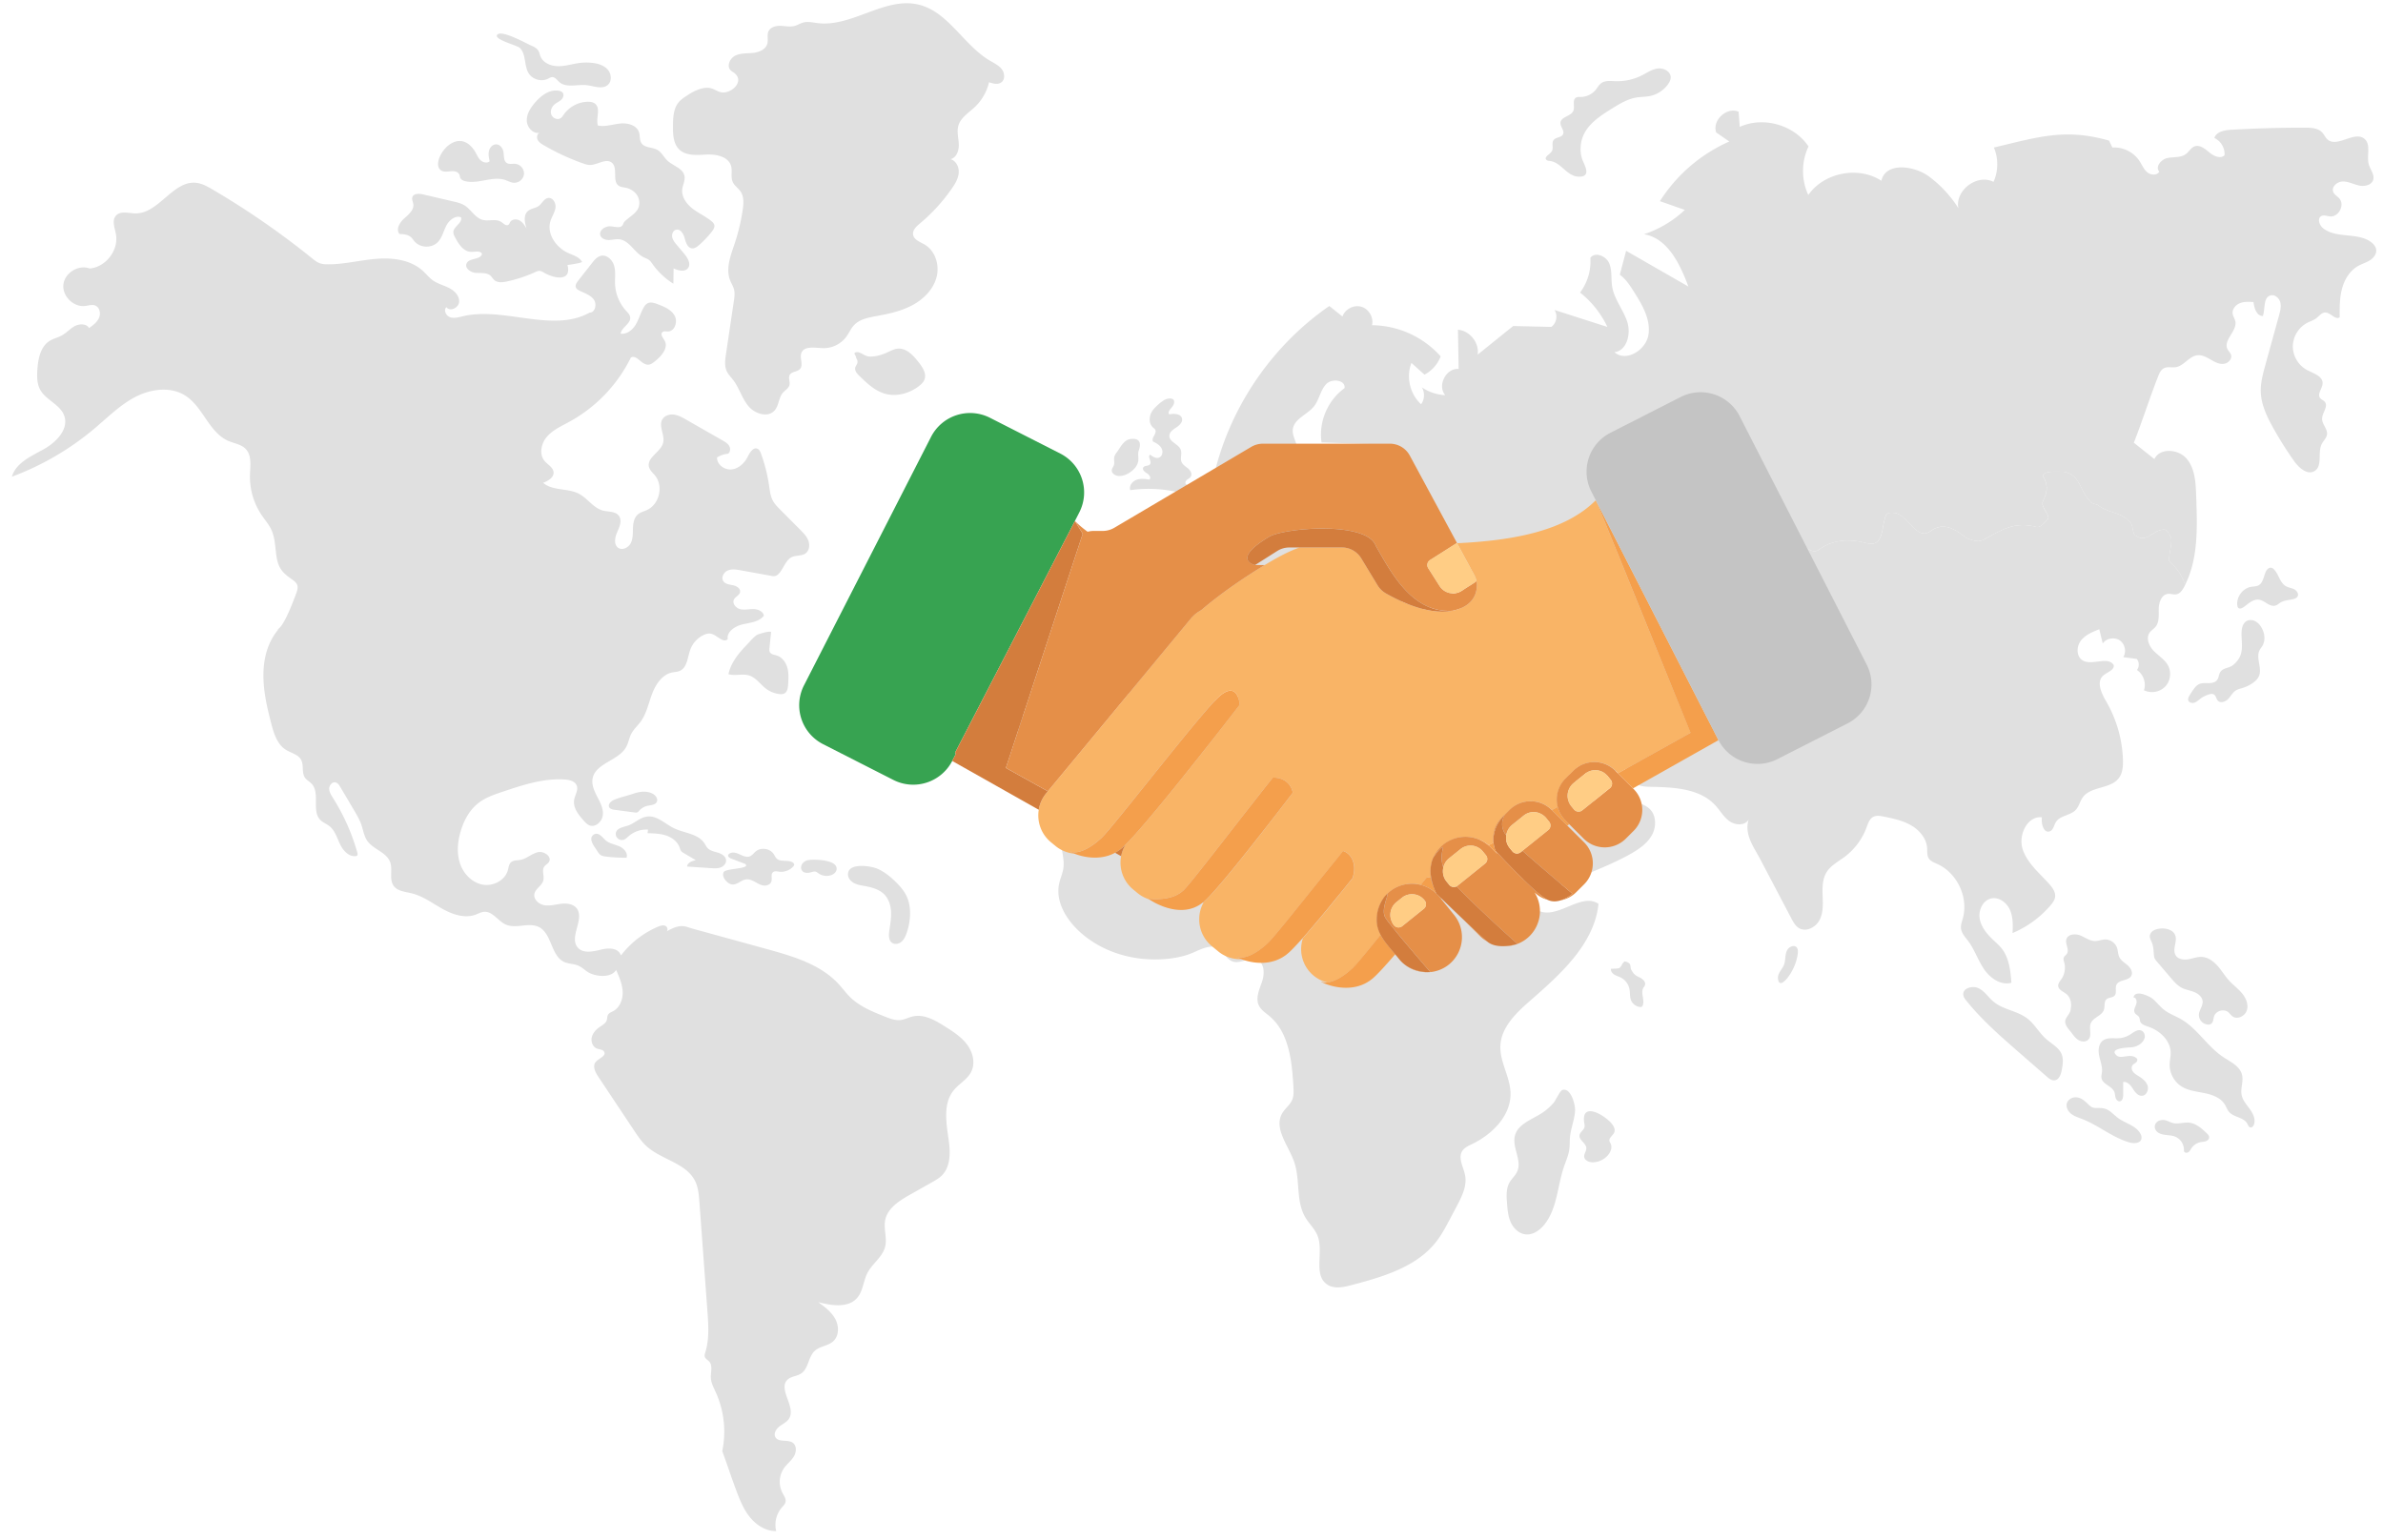 <svg width="164" height="106" fill="none" xmlns="http://www.w3.org/2000/svg"><path d="M83.912 65.151l.026-.038a1.09 1.09 0 00-.057-.038.196.196 0 01.031.076z" fill="#E0E0E0"/><path d="M99.264 50.485c-1.087.462-2.326.096-3.482-.151-1.156-.248-2.54-.302-3.333.572-.233.256-.397.578-.674.787-.784.591-2.1-.438-1.709-1.338a8.548 8.548 0 01-3.18-.97 6.552 6.552 0 01.351-1.744l-5.142.857c-.67.111-1.34.223-2.01.327-.56.088-1.133.174-1.633.441-.411.22-.75.552-1.081.88-2.274 2.238-4.73 4.972-4.319 8.13.065.499.203.998.13 1.495-.052.358-.21.691-.288 1.044-.269 1.219.465 2.45 1.383 3.298 1.29 1.194 3.025 1.836 4.772 1.921.883.043 1.82-.034 2.666-.306.52-.166.991-.484 1.549-.553.969-.119.844.649 1.502.983.527.267 1.184-.308 1.734-.089.53.21.542.961.358 1.5-.183.539-.467 1.13-.222 1.644.15.313.463.51.73.734 1.355 1.142 1.55 3.116 1.649 4.882.016.299.03.61-.086.885-.15.354-.493.59-.686.923-.6 1.028.418 2.2.815 3.322.442 1.246.105 2.723.785 3.857.26.434.657.79.84 1.262.427 1.102-.326 2.694.662 3.348.48.318 1.116.183 1.674.036 2.154-.569 4.467-1.239 5.831-2.996.363-.466.64-.992.917-1.513l.5-.946c.345-.653.701-1.37.564-2.096-.108-.572-.508-1.188-.196-1.68.149-.233.421-.353.671-.474 1.411-.678 2.706-1.988 2.65-3.548-.039-1.108-.752-2.127-.697-3.233.061-1.254 1.066-2.232 2.014-3.06 2.113-1.845 4.441-3.91 4.739-6.695-1.179-.816-2.795 1.067-4.104.481-.485-.217-.764-.716-1.045-1.166a11.23 11.23 0 00-2.449-2.774c-.218-.177-.455-.364-.53-.634-.058-.214-.002-.439.005-.66.033-.92-.732-1.638-1.325-2.342-.524-.623-.938-1.552-.602-2.232-.233-.808-.476-1.608-.66-2.425l-.038.016z" fill="#E0E0E0"/><path d="M101.391 39.414c-.279-1.11-1.393-1.018-2.415-1.203-.279-.093-.186-.556-.557-.648-.65-.279-1.487 0-1.858-.279-.372-.37.65-.833.37-1.388-.37-.834-1.02-1.482-2.043-1.39.093-.37-.65-.462-.464-.925.093-.092.464-.185.37-.278-.078-.546-.286-1.026-.295-1.607-.242-.032-.502-.097-.73-.115-.792-.06-1.467.853-1.226 1.592-.241-.436-1.111.15-1.111.754 0 .646.204 1.485-.368 1.789-.524-.764-1.657-.014-2.545.255-.958.29-2.299-.082-2.286-1.271.003-.241.045-.539-.158-.67-.113-.073-.26-.057-.395-.038-.282.04-.613.121-.714.387-.076.201.015.422.079.628.09.295.12.619.02.911-.102.292-.353.544-.66.587-.107.015-.217.004-.323.019a.72.72 0 00-.603.644c-.013.195.051.415-.066.572-.123.164-.37.157-.55.256-.314.17-.35.558-.544.823-.113.155-.22.166-.362.264-.107.073-.312.354-.424.374-.286.053-.584-.216-.56-.505-.794.087-1.417.932-1.261 1.713.62-.239 1.401.115 1.628.737.228.622-.143 1.393-.771 1.607-.69.235-1.44-.155-2.166-.08-1.716.174-2.082 2.485-1.979 4.201.973.572 2.157 1.158 3.175.67.518-.247.875-.729 1.21-1.193.639-.882 1.278-1.763 1.915-2.645.218-.301.452-.615.792-.767.695-.31 1.705.104 2.154-.508a9.88 9.88 0 014.272 4.453c.208-.764.44-1.568 1.018-2.111-1.609-.121-3-1.592-3.027-3.2a6.973 6.973 0 013.926 3.866c.251.628.454 1.35 1.037 1.694.583.345 1.58-.203 1.283-.81-.271-.556-1.372-.922-.934-1.36l2.915-.141c-.686-1.27-.454-2.97.548-4.012-.154.876 1.264 1.09 2.013.609.7-.45 1.403-1.177 2.193-1.07.373-.33.608-.738.477-1.19z" fill="#E0E0E0"/><path d="M149.328 38.673c-.186-.185.186-1.11.093-1.666-.093-.185-.279-.555-.465-.555-.836 0-1.207 1.018-2.044.37-.186-.278-.093-.741-.371-.926-.557-.648-1.394-.555-2.136-1.11-.093-.093-.465-.093-.558-.279-.743-.74-.65-1.851-1.858-2.037-.464 0-1.672-.092-1.3.463.279.556.186 1.018-.093 1.574-.186.462.65 1.018.279 1.296-.186.185-.465.555-.744.463-1.487-.37-2.322.185-3.53.833-.371.278-.929.093-1.301-.093-.743-.555-1.486-1.11-2.415-.462-.836.648-1.394-.648-2.137-1.111-.279-.186-.836-.186-.929 0-.371.74-.093 2.314-1.393 1.944-1.115-.278-2.23-.278-3.252.463-.464.37-1.115-.37-1.765-.741-.65-.278-1.115.648-1.765.185-1.208-.833-1.394-2.5-2.694-2.962-.558-.185-.558.555-.929.74-.186.093-.371-.185-.464-.185-1.115.093-1.487-.462-2.23-1.11-.186-.279-.743-.093-.928.185-.744 1.11-1.951.833-2.88 1.296-.186.093-.279.648-.186.926.093.462.743.925.371 1.388-.371.37-.928-.092-1.393-.185-.744-.185-1.301.648-1.951.37-.744-.278-1.579-1.11-2.323-.278-.093.278-.186.648-.371.74-.279.186-.743-.092-.836 0-.558 1.112.464 1.76 1.3 2.5.093.093-.093.37 0 .463.279.186.558.37.651.556.279.37 0 1.018.093 1.573.279 1.111 1.393 2.314.65 3.055-.371.37-.743-.925-1.765-.462-.557.278-1.487-.556-2.044-1.111-.21-.278-.628-.4-1.059-.521-.112.229-.298.43-.529.531-.59.257-1.268.088-1.895-.06-.996-.234-2.06-.4-3.028-.067s-1.78 1.318-1.582 2.32c.197 1 1.706 1.546 2.323.732a1.69 1.69 0 001.83-.003c1.048.519.589 2.266-.473 2.752.185.818.427 1.617.661 2.425.044-.09.101-.175.172-.255.264 1.128 1.704 1.64 2.064 2.741.101.306.108.636.202.944.4 1.303 2.206 1.863 2.42 3.209.093.58-.113 1.28.312 1.687.405.386 1.065.195 1.581-.019l2.495-1.03c1.014-.42 2.03-.84 2.987-1.377.58-.327 1.159-.718 1.485-1.298.325-.58.318-1.394-.179-1.837-.342-.304-.841-.383-1.187-.682-.29-.25-.512-.664-.895-.66-.409.004-.618.48-.94.733-.588.462-1.625-.102-1.553-.845a4.383 4.383 0 01-1.625-2.171c-.041-.123-.077-.256-.043-.381.097-.351.649-.33.895-.06.246.268.308.653.473.978.399.785 1.491 1.125 2.268.707.358-.193.772-.525 1.112-.302.261.171.256.555.434.81.229.327.691.37 1.091.377 1.609.031 3.421.091 4.512 1.27.335.362.58.813.981 1.098.402.286 1.059.318 1.313-.103-.303 1.03.336 1.833.836 2.783l2.108 4.011c.134.256.281.525.53.671.489.286 1.15-.057 1.41-.558.261-.501.235-1.096.213-1.66-.021-.564-.021-1.165.278-1.643.289-.46.802-.722 1.238-1.048a4.46 4.46 0 001.501-2.01c.104-.281.204-.604.472-.743.217-.112.479-.066.718-.017.65.133 1.313.27 1.887.604.574.332 1.052.9 1.098 1.56.016.24-.02.5.107.706.124.203.37.29.587.388 1.376.621 2.167 2.309 1.76 3.758-.06.216-.144.433-.126.656.029.348.293.622.502.902.444.597.673 1.327 1.094 1.94.421.613 1.158 1.124 1.876.924-.065-.815-.148-1.679-.646-2.328-.184-.24-.415-.438-.634-.646-.424-.405-.818-.887-.907-1.465-.089-.577.236-1.25.811-1.366.53-.107 1.058.296 1.276.79.218.493.202 1.054.182 1.593a7.07 7.07 0 002.603-1.896c.15-.175.297-.37.323-.598.038-.326-.177-.623-.395-.87-.676-.761-1.524-1.438-1.839-2.405-.315-.967.314-2.31 1.328-2.198-.071.447.13 1.133.551.962.239-.096.273-.414.408-.633.284-.46.992-.444 1.364-.837.229-.24.292-.595.485-.864.554-.774 1.891-.564 2.474-1.315.274-.352.307-.832.292-1.279a8.551 8.551 0 00-1.149-4.002c-.328-.563-.698-1.342-.217-1.78.273-.249.799-.378.728-.74-.42-.628-1.504.081-2.146-.32-.43-.269-.423-.94-.117-1.344.304-.404.802-.608 1.273-.793l.237.975c.254-.355.803-.454 1.167-.212.364.242.48.787.248 1.156l.931.124a.636.636 0 01.009.765c.444.288.653.893.481 1.392a1.288 1.288 0 001.45-.24c.367-.372.459-.986.217-1.448-.221-.42-.655-.677-.988-1.016-.332-.339-.563-.892-.281-1.274.107-.146.273-.24.39-.378.283-.335.223-.825.231-1.262.008-.437.197-.97.634-1.018.193-.02.39.066.581.03.25-.046.413-.284.533-.507l.071-.138a3.5 3.5 0 00-1.058-1.592z" fill="#E0E0E0"/><path d="M163.532 17.19c-.026-.217-.182-.398-.358-.528-.939-.69-2.412-.22-3.31-.963-.252-.208-.4-.663-.114-.822.181-.1.402 0 .607.02.599.058 1.033-.802.63-1.246-.134-.147-.33-.247-.409-.43-.151-.353.266-.721.651-.728.385-.007.74.193 1.116.276.377.083.862-.017.978-.383.113-.358-.195-.7-.299-1.06-.172-.592.172-1.368-.298-1.768-.682-.58-1.879.637-2.547.041-.148-.131-.223-.326-.358-.473-.285-.311-.761-.337-1.184-.337a84.31 84.31 0 00-5.119.147c-.449.027-1.001.136-1.121.567.446.2.738.698.695 1.185-.28.27-.747.054-1.045-.197-.298-.251-.67-.552-1.032-.408-.24.097-.366.358-.571.516-.35.27-.848.19-1.282.28-.434.09-.861.614-.555.934-.152.28-.59.249-.834.043-.243-.206-.362-.518-.538-.783a2.108 2.108 0 00-1.859-.919l-.228-.474c-3.031-.864-4.862-.25-7.928.476.32.746.311 1.625-.026 2.364-1.114-.577-2.662.584-2.416 1.811a8.143 8.143 0 00-2.017-2.177c-1.052-.783-3.01-.992-3.281.29-1.583-1.032-3.955-.57-5.032.98a3.962 3.962 0 01.015-3.343c-.988-1.483-3.109-2.086-4.733-1.347l-.075-1.042c-.813-.355-1.837.589-1.546 1.425l.903.624a10.867 10.867 0 00-4.776 4.107l1.715.601a7.53 7.53 0 01-2.811 1.675c1.635.274 2.48 2.054 3.058 3.603l-4.286-2.462-.436 1.647c.408.29.687.723.956 1.145.576.905 1.176 1.915 1.017 2.975-.159 1.059-1.533 1.922-2.342 1.215.87-.11 1.153-1.286.874-2.114-.279-.828-.888-1.539-1.03-2.4-.089-.537.008-1.111-.206-1.612-.214-.5-.976-.812-1.295-.369a3.564 3.564 0 01-.709 2.386 6.64 6.64 0 011.881 2.368l-3.638-1.168a.885.885 0 01-.218 1.165l-2.629-.06-2.445 1.97c.128-.807-.537-1.65-1.354-1.716l.047 2.702c-.865-.08-1.494 1.154-.92 1.803a3.134 3.134 0 01-1.61-.536c.212.35.19.829-.055 1.158-.767-.695-1.044-1.878-.663-2.84l.895.805a2.35 2.35 0 001.115-1.258 6.424 6.424 0 00-4.725-2.144c.131-.523-.21-1.117-.729-1.27-.518-.153-1.129.162-1.304.671l-.904-.724c-4.024 2.78-6.938 7.114-7.987 11.881.276.535 1.113.091 1.396-.44.284-.531.643-1.243 1.236-1.132 1.222.231.018 3.002 1.26 3.077.228.014.443-.107.627-.241 1.122-.822 1.62-2.398 1.175-3.712-.104-.306-.255-.613-.22-.934.08-.729.99-1.012 1.452-1.584.364-.451.44-1.091.83-1.522.39-.43 1.361-.312 1.28.262-1.16.83-1.795 2.33-1.583 3.736l3.176.11c.569.018 1.363.373 1.116.883-.132.275-.423.292-.746.249.009.58.217 1.061.296 1.607.093.093-.28.185-.372.278-.186.463.558.556.465.926 1.022-.093 1.672.555 2.044 1.388.279.556-.744 1.018-.371 1.39.37.277 1.207 0 1.858.277.37.093.279.556.557.648 1.022.186 2.137.093 2.415 1.204.13.453-.104.86-.479 1.192.055.007.11.018.166.034-.533.184-.75.888-.534 1.407.216.52.75.85 1.298.981.227.055.47.086.66.223.317.23.326.655.152 1.012.431.121.85.243 1.059.521.557.555 1.487 1.389 2.044 1.11 1.022-.462 1.394.834 1.765.463.743-.74-.371-1.944-.65-3.055-.093-.555.186-1.203-.093-1.573-.093-.185-.372-.37-.651-.555-.093-.093.093-.37 0-.463-.836-.741-1.858-1.39-1.3-2.5.093-.093.557.185.836 0 .186-.093.279-.463.371-.74.744-.834 1.579 0 2.323.277.65.278 1.207-.555 1.951-.37.464.093 1.021.556 1.393.186.372-.463-.279-.926-.371-1.39-.093-.277 0-.833.186-.925.929-.462 2.137-.185 2.88-1.296.186-.278.743-.462.928-.185.744.648 1.115 1.203 2.23 1.11.093 0 .279.279.464.186.371-.185.371-.925.929-.74 1.3.462 1.486 2.129 2.694 2.962.65.462 1.115-.463 1.765-.186.65.37 1.301 1.111 1.765.741 1.022-.74 2.137-.74 3.252-.463 1.3.37 1.021-1.203 1.393-1.944.093-.185.651-.185.929 0 .743.463 1.301 1.759 2.137 1.11.929-.647 1.672-.092 2.415.464.372.185.929.37 1.301.092 1.208-.648 2.044-1.203 3.53-.833.279.093.557-.278.743-.463.372-.278-.464-.833-.279-1.296.279-.556.372-1.018.093-1.574-.371-.555.837-.462 1.301-.462 1.208.185 1.115 1.296 1.858 2.037.093.185.464.185.557.278.744.555 1.579.462 2.137 1.11.279.186.186.649.371.926.837.648 1.208-.37 2.044-.37.186 0 .372.37.465.555.093.556-.28 1.482-.093 1.666.535.472.879 1.018 1.055 1.592.933-1.863.834-4.067.763-6.156-.031-.884-.078-1.84-.643-2.523-.566-.68-1.857-.788-2.232.014l-1.415-1.127c.576-1.46 1.094-3.103 1.67-4.563.086-.218.188-.455.398-.563.246-.128.548-.03.822-.075.565-.092.912-.756 1.481-.82.315-.036.617.126.891.285.275.16.569.329.886.31.318-.018.636-.321.541-.623-.046-.148-.174-.254-.244-.392-.312-.623.692-1.255.537-1.933-.039-.172-.152-.322-.18-.496-.05-.313.197-.613.492-.733s.625-.101.943-.081c.045.423.218.968.645.962.17-.51.01-1.286.533-1.419.294-.075.587.184.664.476.076.292-.005.599-.084.89l-.944 3.427c-.168.61-.337 1.232-.314 1.864.031.872.423 1.689.848 2.452.44.793.926 1.562 1.45 2.303.334.47.921.981 1.409.674.56-.352.19-1.258.484-1.848.114-.23.335-.415.366-.67.048-.377-.341-.693-.339-1.074.002-.414.45-.857.182-1.172-.09-.105-.239-.149-.321-.26-.213-.286.166-.654.175-1.01.012-.494-.621-.681-1.061-.91a1.874 1.874 0 01-.988-1.638 1.874 1.874 0 011.008-1.625c.206-.104.433-.17.616-.312.195-.15.358-.389.604-.39.37-.005.691.538.997.33-.005-.658-.009-1.324.159-1.96.169-.637.535-1.248 1.11-1.572.261-.146.555-.229.808-.389.255-.16.472-.434.436-.73zm-80.17 47.851a.4.4 0 00-.046.04c.095-.047.088-.05.046-.04zm25.611-55.732c.369-.823 1.178-1.347 1.946-1.825.536-.333 1.09-.674 1.714-.774.299-.048.606-.038.904-.096.506-.1.97-.401 1.264-.824.1-.142.182-.307.178-.48-.012-.401-.49-.645-.889-.595-.399.051-.741.294-1.1.475a3.764 3.764 0 01-1.82.399c-.337-.013-.709-.06-.979.142-.153.114-.244.292-.363.44-.25.31-.645.502-1.045.504-.107.001-.222-.01-.315.043-.286.16-.063.617-.193.917-.164.376-.837.392-.881.8-.03.283.3.556.173.812-.116.23-.494.188-.649.396-.16.215.02.553-.126.778-.136.212-.534.369-.38.568.06.077.172.08.269.093.368.046.668.306.946.552.277.245.587.498.957.523.887.06.56-.61.371-1.029-.252-.56-.231-1.264.018-1.819zM79.31 28.277c-.238.343-.275.864.035 1.145.058.052.127.097.162.166.128.256-.296.553-.157.803.228.113.465.243.587.465.123.221.066.559-.173.646-.21.078-.432-.066-.61-.201-.206.117.127.46-.006.655-.098.145-.367.07-.463.216-.1.153.097.321.255.414.158.092.31.326.158.426-.3-.043-.614-.084-.898.023-.282.108-.511.42-.416.707a8.848 8.848 0 013.274.14c.196.046.408.097.59.014.184-.082.275-.367.11-.482-.046-.032-.105-.047-.143-.09-.075-.085-.014-.223.073-.295.088-.073.2-.12.262-.216.117-.181-.017-.422-.181-.56-.164-.14-.37-.252-.453-.45-.109-.263.043-.576-.056-.842-.147-.398-.784-.53-.783-.954 0-.261.255-.438.474-.58.218-.143.454-.363.396-.617-.078-.334-.545-.35-.883-.288-.16-.23.24-.45.32-.72.135-.456-.355-.402-.581-.303-.271.119-.72.53-.893.778z" fill="#E0E0E0"/><path d="M76.859 31.135a.895.895 0 00-.172.311c-.045.186.032.388-.027.57-.038.118-.132.217-.145.34-.024.224.225.387.45.407.3.026.597-.1.843-.275.26-.187.49-.453.529-.771.029-.237-.05-.488.034-.711.18-.478.09-.88-.587-.781-.45.066-.673.568-.925.91zm7.883 13.929c.078.27.28.486.418.731.082.145.143.305.255.429.111.123.295.205.447.138.306-.135.233-.701.556-.787.118-.032.255.02.362-.039.115-.064.132-.232.072-.349-.06-.116-.176-.193-.286-.265-.225-.146-.45-.292-.675-.44-.135-.086-.272-.175-.428-.21-.444-.103-.84.373-.72.792zm2.318 2.264c.08.079.19.117.293.161.26.114.495.287.68.501.182.214.35.488.627.534.049.007.102.007.142-.021a.24.24 0 00.07-.111l.421-1.048a.18.18 0 00.02-.096c-.01-.042-.047-.072-.084-.096a1.96 1.96 0 00-.438-.183l-1.534-.496c-.46-.15-.417.637-.196.855zm3.327.587c-.18.04-.268.24-.325.416-.036.111-.072.228-.049.343.052.259.367.37.632.365.265-.007.538-.08.79.006.162.055.295.173.443.26.62.368 1.409.185 2.105-.008.166-.046.337-.095.47-.203.134-.109.221-.294.163-.456-.078-.212-.347-.277-.573-.28-.384-.005-.776.072-1.147-.027-.15-.04-.293-.109-.446-.138-.463-.09-.698.343-1.089.336-.419-.009-.552-.708-.974-.614zm5.766.936c-.151.156-.146.414-.046.607.1.192.274.334.442.47.225.18.476.37.765.365.249-.005.475-.157.723-.172.105-.007.211.01.314-.009.103-.02.207-.092.214-.197.004-.063-.028-.127-.01-.188.034-.122.206-.114.333-.108a.79.79 0 00.692-.372c-.547-.277-1.266.038-1.8-.265-.372-.212-1.264-.505-1.627-.13zm14.716 17.839c-.025.16.089.311.225.397.136.086.295.127.44.199.309.154.54.456.606.794.05.255.012.528.107.77a.76.76 0 00.617.468c.039.004.08.005.115-.013.045-.023.069-.072.085-.12.125-.385-.17-.846.039-1.194.032-.053.075-.1.098-.16.094-.23-.152-.452-.379-.555-.304-.138-.393-.234-.547-.504-.115-.2.027-.406-.281-.537-.29-.124-.192.016-.339.09.033-.017-.119.252-.19.299-.114.074-.46.051-.596.067zm11.497.698c.079.62.553.07.727-.173.324-.452.569-1.03.634-1.583.02-.174.007-.384-.145-.473-.087-.05-.199-.043-.293-.006-.531.211-.345.867-.521 1.283-.136.32-.45.571-.402.952zm-16.332 9.284c-.676.42-1.566.725-1.772 1.492-.219.813.5 1.71.155 2.479-.128.285-.384.494-.537.766-.229.41-.202.907-.168 1.375.033.458.069.927.256 1.346.188.42.56.788 1.017.84.493.056.958-.26 1.274-.642.911-1.1.915-2.663 1.375-4.014.132-.388.305-.767.364-1.173.042-.29.024-.585.052-.876.059-.617.319-1.205.349-1.824.017-.378-.27-1.576-.872-1.412-.158.044-.473.731-.604.883a3.895 3.895 0 01-.889.76zm3.003.68a.607.607 0 01.009.236c-.048.212-.302.333-.342.546-.062.341.45.548.468.895.01.208-.167.395-.144.602.027.255.334.382.591.38a1.418 1.418 0 001.051-.502c.182-.216.299-.525.177-.78-.029-.06-.07-.115-.084-.18-.05-.23.247-.383.333-.603.086-.222-.058-.467-.217-.644-.556-.622-2.113-1.48-1.842.05zm26.101-8.768c.031.098.094.18.157.26 1.048 1.322 2.328 2.44 3.599 3.55l1.971 1.72c.151.132.326.272.526.253.32-.03.449-.417.505-.733.062-.347.122-.716-.005-1.045-.184-.48-.696-.731-1.081-1.072-.498-.443-.812-1.075-1.358-1.459-.751-.526-1.683-.56-2.368-1.205-.318-.3-.608-.742-1.047-.874-.373-.113-1.064.075-.899.605zm7.366.874c.079-.363.003-.783-.282-1.022-.214-.178-.553-.287-.575-.565-.013-.18.124-.33.226-.479.222-.326.294-.75.191-1.132-.029-.11-.073-.228-.034-.335.04-.11.154-.175.217-.274.183-.286-.131-.666-.037-.992.102-.357.608-.405.954-.266.346.14.666.392 1.039.386.22-.003.43-.098.649-.108a.87.87 0 01.839.561c.075.213.064.453.164.655.12.245.376.388.58.57.205.181.371.478.24.718-.195.36-.847.243-1.019.614-.11.236.044.562-.133.753-.14.148-.401.11-.553.248-.187.17-.097.479-.176.719-.137.42-.746.525-.908.936-.141.355.102.826-.155 1.108-.159.175-.448.173-.656.06-.208-.112-.355-.308-.495-.498-.184-.25-.476-.512-.45-.825.024-.28.374-.52.374-.832zm5.749-3.585c.019.121.103.222.183.316l.966 1.13c.22.258.448.522.749.677.27.14.58.181.861.296.282.114.556.34.576.642.021.311-.229.581-.258.892a.673.673 0 00.612.704.367.367 0 00.226-.052c.159-.107.148-.338.208-.52.124-.376.664-.533.971-.285.109.088.185.21.298.293.34.245.867-.026.988-.426.12-.4-.065-.836-.33-1.158-.267-.323-.612-.573-.895-.882-.29-.318-.511-.694-.797-1.016-.287-.322-.668-.597-1.099-.613-.318-.012-.622.118-.936.168-.315.05-.691-.012-.849-.287-.263-.46.203-1.016-.077-1.472-.177-.29-.589-.382-.905-.366-.287.014-.673.111-.774.42-.075.227.082.411.149.617.112.347.079.58.133.922zm-1.423 2.789c.203-.002.253.291.181.48-.071.19-.194.4-.095.577.072.128.239.181.305.312.042.084.036.186.067.275.074.214.33.291.545.363.805.265 1.543.955 1.555 1.8.003.265-.063.526-.07.792-.016.61.314 1.216.834 1.537.467.287 1.035.34 1.572.45.537.111 1.107.318 1.392.784.103.168.164.362.293.511.33.38 1.009.362 1.251.804.056.103.101.24.217.26.113.019.205-.09.243-.198.128-.356-.057-.746-.278-1.052-.221-.307-.492-.601-.568-.971-.094-.464.14-.952.023-1.41-.152-.593-.798-.882-1.307-1.222-1.085-.724-1.768-1.955-2.899-2.603-.378-.217-.8-.363-1.145-.63-.29-.224-.512-.523-.79-.76-.212-.18-1.223-.667-1.326-.1zm-.146 3.432a1.18 1.18 0 00.611-.23c.149-.113.275-.27.306-.453.03-.184-.056-.394-.228-.466-.261-.112-.529.114-.769.266a1.67 1.67 0 01-.785.257c-.373.025-.79-.064-1.09.158-.31.227-.339.68-.261 1.055.078.375.234.746.19 1.127-.016.133-.055.266-.033.398.072.44.724.545.886.96.05.127.046.269.086.399.039.13.15.26.286.246.188-.02.238-.268.238-.458l-.001-.869c.279-.052.507.214.66.453.152.239.357.513.641.493.311-.023.474-.423.371-.716-.104-.293-.376-.49-.64-.654-.132-.082-.27-.166-.361-.292-.091-.127-.122-.31-.03-.436.062-.085.167-.127.245-.197.079-.07.126-.204.049-.275-.426-.4-1.055.073-1.373-.195-.623-.527.817-.556 1.002-.57zm-3.241 3.678c-.183-.154-.421-.255-.66-.234-.238.02-.47.18-.538.408-.079.269.08.56.303.732.222.171.498.254.761.357 1.128.44 2.083 1.277 3.247 1.608.302.085.725.073.814-.227a.49.49 0 00-.056-.356c-.308-.607-1.119-.734-1.641-1.172-.484-.405-.627-.625-1.256-.615-.549.01-.505-.105-.974-.5zm5.313 2.298c.306.09.641.054.937.172a.983.983 0 01.607.9c0 .04-.002.081.012.119.042.107.202.116.296.05.095-.066.146-.176.21-.271.146-.216.379-.37.635-.419.121-.023.247-.024.362-.067.115-.043.223-.142.222-.265-.001-.111-.087-.201-.169-.278-.342-.326-.718-.669-1.188-.728-.338-.042-.671.08-1.007.048-.266-.025-.516-.218-.764-.233-.708-.042-.866.762-.153.971zm4.031-31.78c-.093.163-.091.371-.204.521-.131.174-.375.214-.593.214-.219 0-.448-.025-.646.067-.165.077-.285.224-.391.373a5.361 5.361 0 00-.272.416c-.058.099-.115.212-.084.322.044.159.252.219.41.17.159-.047.282-.168.414-.268.184-.14.395-.245.618-.307.106-.03.228-.05.323.007.146.087.155.299.27.424.18.197.52.086.706-.106.185-.191.306-.45.532-.593.14-.09.308-.124.467-.173a2.52 2.52 0 00.699-.341c.176-.123.34-.274.425-.47.242-.557-.231-1.25.046-1.79.053-.104.13-.193.19-.292.23-.385.163-.893-.068-1.278a1.095 1.095 0 00-.434-.43c-.185-.092-.418-.104-.595.002-.23.14-.312.432-.33.7-.035.54.111 1.101-.066 1.614-.103.301-.343.6-.615.77-.265.164-.63.142-.802.447zm3.264-4.728c.166.1.365.18.55.123.132-.04.234-.141.352-.213.254-.153.568-.158.857-.227.122-.029.253-.079.312-.19.097-.178-.055-.4-.237-.492-.182-.092-.395-.112-.572-.213-.414-.238-.482-.812-.814-1.153a.37.37 0 00-.18-.115c-.167-.036-.315.12-.386.276-.155.335-.186.783-.518.945-.146.072-.317.065-.478.09-.585.094-1.039.697-.964 1.283.007.06.022.122.064.164.103.103.278.02.396-.066.221-.162.439-.365.701-.456.372-.128.612.056.917.244zM42.401 66.767c.213.481.43.977.452 1.502.021.526-.197 1.096-.664 1.342-.12.063-.261.11-.334.225-.076.118-.056.272-.102.405-.071.204-.282.318-.46.439-.26.175-.493.418-.565.722-.072.304.065.67.358.78.175.066.41.058.494.225.15.3-.383.443-.59.705-.225.281-.026.69.173.99.829 1.244 1.657 2.49 2.487 3.734.242.364.487.731.806 1.03 1.027.963 2.754 1.173 3.38 2.432.221.445.261.954.298 1.449l.552 7.52c.069.94.135 1.904-.14 2.805-.035.113-.075.235-.033.346.049.13.192.195.287.297.265.282.106.733.121 1.119.015.36.195.688.343 1.017a6.562 6.562 0 01.441 4.04c.32.858.598 1.72.918 2.578.252.677.51 1.365.956 1.932.445.568 1.117 1.008 1.84.994a1.824 1.824 0 01.388-1.624c.1-.113.217-.222.252-.368.054-.224-.104-.437-.212-.641a1.658 1.658 0 01.11-1.701c.202-.284.492-.5.674-.797.182-.296.212-.741-.07-.946-.347-.252-.966-.01-1.19-.376-.15-.246.035-.567.263-.744.228-.177.512-.299.667-.542.509-.8-.79-2.035-.1-2.686.248-.234.643-.23.929-.418.517-.34.488-1.146.944-1.564.35-.32.901-.335 1.258-.648.419-.369.42-1.05.155-1.54-.264-.492-.73-.838-1.181-1.167.923.245 2.072.427 2.692-.298.402-.468.414-1.152.695-1.7.335-.654 1.044-1.101 1.223-1.813.15-.594-.116-1.228.003-1.83.163-.825.97-1.337 1.704-1.752l1.511-.853c.246-.139.496-.281.694-.482.603-.613.58-1.59.46-2.44-.165-1.162-.398-2.48.335-3.398.368-.462.943-.754 1.212-1.28.304-.593.122-1.341-.275-1.877-.398-.535-.976-.904-1.54-1.26-.666-.42-1.427-.858-2.195-.683-.286.065-.55.213-.841.249-.364.043-.722-.094-1.062-.228-.87-.344-1.763-.704-2.427-1.36-.277-.273-.507-.592-.771-.88-1.242-1.355-3.113-1.91-4.888-2.4l-2.157-.594-.425-.117-2.408-.662c-.145-.04-.29-.08-.433-.127-.092-.029-.184-.061-.278-.08-.453-.088-.899.145-1.301.37.162-.058.118-.33-.038-.403-.157-.074-.341-.014-.501.053a6.275 6.275 0 00-2.558 1.982c-.198-.53-.829-.534-1.38-.398-.55.135-1.233.28-1.6-.15-.62-.724.53-2.008-.097-2.727-.253-.289-.69-.326-1.072-.277-.381.049-.766.161-1.144.091-.378-.07-.747-.414-.664-.788.08-.358.51-.547.607-.9.088-.32-.121-.707.076-.975.084-.116.228-.179.309-.298.247-.364-.33-.787-.76-.684-.428.104-.772.45-1.205.53-.224.04-.481.015-.647.17-.14.133-.157.346-.207.532-.194.716-1.035 1.142-1.764.995-.73-.147-1.305-.765-1.537-1.47-.231-.706-.16-1.48.05-2.191.22-.75.607-1.474 1.226-1.953.488-.379 1.087-.583 1.673-.779 1.385-.465 2.813-.936 4.271-.839.322.021.698.113.817.412.127.319-.119.654-.176.992-.09.533.295 1.019.655 1.423.118.133.244.271.411.333.417.154.863-.271.908-.713.046-.44-.174-.86-.379-1.253-.204-.394-.406-.827-.325-1.263.2-1.067 1.799-1.221 2.316-2.177.152-.28.196-.607.34-.89.163-.318.44-.56.651-.847.412-.565.546-1.277.795-1.93.249-.654.697-1.318 1.383-1.457.167-.034.343-.035.5-.1.53-.216.544-.937.74-1.472.157-.431.487-.798.9-1 .161-.078.343-.133.517-.096.426.09.836.676 1.155.381-.076-.53.514-.905 1.037-1.024.523-.12 1.128-.17 1.455-.595-.052-.3-.406-.45-.712-.456-.306-.006-.617.077-.915.007-.297-.071-.572-.394-.434-.667.101-.198.377-.286.42-.503.05-.245-.23-.424-.475-.475-.245-.052-.533-.074-.673-.28-.171-.25.022-.616.3-.736.28-.12.6-.068.898-.013l2.181.396c.621.112.755-1.028 1.322-1.303.296-.144.676-.064.946-.252.264-.184.316-.57.207-.871-.109-.302-.342-.54-.57-.768-.456-.46-.913-.918-1.37-1.377-.192-.193-.387-.39-.514-.631-.165-.313-.202-.674-.253-1.024a11.022 11.022 0 00-.561-2.21c-.047-.127-.105-.263-.226-.324-.294-.146-.54.252-.686.545-.219.438-.62.82-1.108.872-.489.052-1.022-.335-1-.824a1.69 1.69 0 01.747-.254c.174-.103.19-.363.088-.537-.102-.174-.285-.282-.46-.382l-2.503-1.43c-.263-.15-.534-.303-.835-.344-.3-.04-.64.06-.797.32-.284.47.18 1.08.05 1.614-.158.646-1.132 1.01-.979 1.656.058.245.271.417.429.614.581.728.287 1.969-.56 2.36-.21.098-.446.151-.624.3-.266.223-.332.602-.344.949-.013.347.008.71-.146 1.022-.154.31-.567.528-.858.34-.335-.218-.242-.727-.08-1.09.164-.363.352-.812.11-1.128-.24-.312-.716-.254-1.098-.355-.655-.173-1.05-.843-1.65-1.156-.768-.4-1.803-.186-2.459-.75.339-.135.74-.36.717-.723-.02-.342-.401-.524-.622-.787-.394-.472-.229-1.22.178-1.68.406-.462.989-.719 1.53-1.014a10.159 10.159 0 004.232-4.417c.38-.242.728.49 1.18.488.174 0 .325-.112.46-.22.459-.359.968-.935.682-1.442-.107-.189-.311-.425-.154-.575.096-.092.251-.05.384-.052.478-.008.694-.681.457-1.095-.236-.414-.718-.612-1.166-.782-.23-.087-.498-.172-.711-.05a.706.706 0 00-.241.268c-.22.372-.327.803-.547 1.175-.22.373-.617.7-1.046.638.061-.447.722-.691.657-1.137-.026-.18-.167-.315-.29-.449a2.918 2.918 0 01-.75-1.81c-.02-.422.052-.855-.06-1.265-.111-.408-.5-.793-.914-.699-.258.06-.441.28-.604.487l-.96 1.223c-.11.14-.226.319-.154.48.042.095.136.152.228.199.352.18.76.3.996.617.235.316.102.91-.292.906-2.538 1.417-5.89-.423-8.72.248-.288.069-.593.162-.873.066-.28-.095-.469-.487-.258-.693.24.337.85.049.879-.363.029-.411-.314-.76-.68-.95-.367-.19-.783-.288-1.121-.526-.263-.185-.463-.446-.7-.662-.828-.753-2.043-.912-3.16-.827-1.117.085-2.216.377-3.336.38-.205.001-.414-.009-.605-.08-.198-.075-.365-.21-.53-.343a56.01 56.01 0 00-6.838-4.728c-.354-.208-.724-.416-1.132-.46-1.596-.167-2.572 2.13-4.176 2.105-.47-.008-1.037-.192-1.345.162-.287.33-.081.828.001 1.257.212 1.1-.685 2.281-1.805 2.374-.759-.284-1.71.291-1.806 1.095-.096.802.694 1.585 1.498 1.485.23-.028.47-.115.686-.032.31.119.4.544.267.848-.131.304-.413.512-.683.706-.19-.314-.665-.308-.989-.134-.324.174-.57.466-.893.644-.265.146-.57.21-.829.368-.63.39-.797 1.221-.848 1.96-.033.48-.037.99.196 1.411.394.715 1.368 1.011 1.648 1.777.339.928-.55 1.839-1.416 2.319-.868.48-1.91.937-2.184 1.886A19.206 19.206 0 006.5 29.501c.914-.77 1.77-1.637 2.833-2.186 1.064-.548 2.42-.724 3.427-.078 1.22.782 1.625 2.538 2.955 3.114.406.176.885.234 1.192.552.428.443.317 1.15.296 1.767a4.727 4.727 0 00.805 2.79c.227.335.5.644.669 1.012.295.638.248 1.375.396 2.061.15.7.51.994 1.053 1.371.507.352.386.625.168 1.187-.102.263-.888 2.407-1.297 2.223a.218.218 0 00.283-.126c-.8.866-1.128 1.991-1.15 3.168-.024 1.176.248 2.337.545 3.476.176.675.405 1.409.998 1.781.359.225.843.315 1.046.685.207.375.025.89.273 1.24.117.166.311.261.451.409.612.64-.02 1.88.608 2.502.176.175.42.261.615.413.383.3.523.802.731 1.24.208.439.599.883 1.083.831a.18.18 0 00.084-.026c.063-.046.05-.143.028-.218a14.335 14.335 0 00-1.676-3.758c-.126-.199-.26-.41-.26-.644.002-.235.21-.482.44-.428.152.037.247.183.326.318l.96 1.624c.183.312.368.627.487.969.13.373.181.782.406 1.108.414.597 1.323.783 1.575 1.464.194.525-.085 1.181.242 1.636.27.374.8.408 1.248.518.771.19 1.423.684 2.116 1.07.693.385 1.527.67 2.272.398.197-.072.385-.182.594-.197.589-.042.951.638 1.49.878.701.311 1.578-.172 2.267.166.917.452.826 1.995 1.76 2.413.306.137.664.116.97.252.271.12.477.35.738.489.552.29 1.549.342 1.855-.198z" fill="#E0E0E0"/><path d="M50.13 46.409c.458.136.966-.053 1.421.087.488.15.785.631 1.196.933.27.198.592.32.924.35a.568.568 0 00.305-.04c.204-.102.246-.37.261-.596.028-.391.054-.79-.048-1.168-.103-.378-.362-.737-.737-.853-.171-.053-.385-.072-.469-.23-.045-.086-.037-.189-.027-.286l.11-1.073c.016-.163-.895.125-.965.17-.266.172-.495.466-.714.693-.551.569-1.089 1.22-1.256 2.013zm-7.869 9.331l1.423.19c.053.008.11.014.16-.003.067-.023.112-.082.159-.134.145-.16.34-.274.552-.32.241-.054.551-.058.651-.283.09-.202-.078-.431-.27-.54-.397-.226-.897-.169-1.329-.02-.424.145-1.005.269-1.391.451-.36.17-.494.586.045.658zm-1.125 2.888a.816.816 0 00.147.191c.119.104.285.13.443.148.461.054.927.08 1.392.077.115-.318-.177-.644-.487-.782-.31-.137-.668-.184-.93-.398-.23-.188-.508-.653-.863-.395-.396.287.13.888.298 1.16zm1.247-1.154c.03.23.29.402.516.34.15-.042.26-.163.379-.264.36-.311.845-.474 1.32-.442l-.032.249c.43.01.869.02 1.277.157.408.137.789.422.93.827.032.088.053.182.112.254a.58.58 0 00.157.12l.845.5c-.264.05-.59.17-.597.436l1.644.11c.223.014.453.028.661-.05.209-.079.39-.277.373-.498-.019-.263-.29-.432-.542-.512-.253-.08-.536-.124-.72-.314-.1-.102-.159-.236-.24-.354-.445-.656-1.388-.679-2.1-1.029-.604-.296-1.143-.871-1.812-.797-.482.053-.833.422-1.265.599-.312.127-.971.169-.906.668zm7.419 2.562c-.108.215.03.475.204.642a.687.687 0 00.362.204c.347.052.628-.302.977-.346.214-.027.425.067.614.171.19.104.379.222.593.25.214.029.464-.066.533-.27.073-.218-.06-.515.123-.655.112-.087.272-.046.413-.028.357.047.733-.093.973-.361.033-.037.066-.082.064-.131-.001-.054-.043-.1-.087-.13-.32-.23-.842-.01-1.125-.286-.087-.085-.132-.202-.199-.304-.26-.396-.886-.484-1.246-.176-.128.11-.227.26-.382.327-.235.1-.496-.029-.727-.136-.231-.108-.527-.19-.72-.024a.183.183 0 00-.057.077c-.037.114.1.203.213.245l.87.33c.05.018.102.039.133.082.218.306-1.397.255-1.529.519zm6.004.012c.112-.03.23-.076.34-.041.067.02.121.069.18.11a.974.974 0 00.862.13c.182-.061.357-.197.386-.386.106-.677-1.457-.72-1.902-.66-.745.1-.74 1.088.135.847zm2.554.166c.01.246.195.456.412.572.218.117.466.156.709.2.508.093 1.042.23 1.397.604.3.317.427.765.445 1.2.018.436-.062.869-.123 1.3-.042.293-.048.647.196.814.185.126.45.076.625-.063.175-.14.277-.35.355-.56a4.07 4.07 0 00.251-1.239c.021-.454-.034-.919-.224-1.332-.17-.37-.44-.684-.729-.971-.384-.385-.815-.736-1.316-.948-.443-.185-2.035-.435-1.998.423zm11.562-11.611c-.002-.14.005-.318-.124-.376-.066-.029-.141-.01-.209.012a1.65 1.65 0 00-.983.928c-.053.13-.086.285-.012.405a.45.45 0 00.186.153c.474.255 1.06.328 1.44.71.4.402.482 1.067.942 1.4.194.14.435.202.672.232a2.944 2.944 0 001.9-.411c.068-.042.14-.1.145-.179.005-.11-.12-.176-.228-.201-.397-.094-.814-.028-1.22-.065-.407-.038-.852-.232-.973-.62-.06-.195-.03-.413-.113-.599-.333-.748-1.413-.303-1.423-1.389zM37.477 18.79c-.116-.065-.234-.143-.368-.143-.097 0-.189.044-.277.084a9.38 9.38 0 01-1.951.645c-.3.063-.65.1-.875-.107-.091-.083-.15-.196-.238-.281-.257-.244-.665-.18-1.018-.203-.353-.024-.776-.314-.642-.641.166-.402.932-.239 1.066-.653-.088-.251-.456-.157-.723-.154-.549.007-.907-.554-1.154-1.043a.692.692 0 01-.097-.296c-.006-.407.659-.657.526-1.042-.403-.146-.822.208-1.017.59-.194.38-.287.828-.59 1.131-.415.416-1.181.396-1.573-.04-.097-.108-.172-.235-.284-.328-.208-.172-.5-.192-.77-.204-.263-.316.014-.789.32-1.063.307-.274.689-.588.632-.995-.022-.158-.113-.316-.066-.47.08-.266.46-.259.732-.195.694.16 1.388.322 2.082.484.268.062.542.127.775.271.46.287.733.867 1.26 1 .419.107.915-.104 1.27.143.163.112.362.313.509.182.047-.042.065-.108.096-.164.121-.216.443-.242.66-.12.216.122.35.345.476.559-.13-.41-.23-.93.096-1.212.206-.178.516-.185.737-.346.236-.172.369-.514.66-.551.322-.041.542.358.496.68-.046.32-.248.598-.344.909-.273.877.387 1.824 1.227 2.203.347.155.757.27.943.6.043.078-.933.218-1 .221.306 1.163-.903.933-1.576.55zm4.437-3.21c-.326.025-.69.293-.602.607.065.232.343.337.586.335.242-.003.482-.076.724-.049.7.08 1.04.923 1.672 1.236.125.062.263.103.374.188.102.078.174.187.248.292.38.535.87.994 1.427 1.342l.013-1.053c.323.144.76.264.984-.01.237-.289-.009-.71-.25-.997-.17-.204-.342-.407-.513-.61-.135-.162-.275-.333-.316-.539-.04-.206.059-.457.263-.509.3-.077.518.283.596.582.077.3.201.672.51.7.182.016.344-.106.482-.226a6.92 6.92 0 00.88-.928c.102-.13.205-.287.169-.45-.026-.116-.12-.205-.214-.28-.404-.325-.887-.539-1.295-.857-.408-.32-.752-.797-.699-1.312.034-.315.213-.62.152-.933-.105-.53-.783-.684-1.177-1.057-.245-.232-.393-.57-.687-.735-.353-.2-.873-.127-1.096-.464-.143-.216-.088-.505-.168-.75-.16-.49-.783-.651-1.296-.599-.513.053-1.027.24-1.532.138-.16-.491.21-1.148-.18-1.49-.145-.126-.353-.153-.546-.147a2.095 2.095 0 00-1.62.874c-.065.092-.124.192-.217.255-.22.148-.555.001-.645-.248-.09-.25.029-.54.234-.707.14-.116.316-.185.449-.31.133-.123.211-.34.102-.485-.06-.08-.163-.116-.261-.134-.639-.121-1.241.336-1.66.832-.299.352-.567.773-.55 1.234.016.46.438.923.89.825-.179.063-.227.31-.144.48.082.17.253.276.416.372.854.5 1.756.92 2.689 1.25.157.057.32.11.487.113.529.004 1.112-.49 1.517-.153.442.37-.002 1.266.477 1.587.14.093.318.1.482.134.338.07.652.278.815.581.164.303.157.698-.044.977-.22.301-.592.506-.853.77-.118.12-.087.267-.251.348-.203.099-.597-.038-.822-.02zM30.44 11.774c.196.078.417.024.627.01.211-.015.463.039.546.233.032.074.033.159.068.232.06.132.211.196.353.228.897.208 1.86-.378 2.734-.086.198.067.386.178.596.192a.682.682 0 00.699-.603.682.682 0 00-.597-.703c-.199-.018-.42.05-.588-.056-.23-.147-.185-.486-.228-.755-.041-.262-.24-.526-.505-.528-.24-.002-.438.216-.493.45-.056.233-.006.477.045.712-.183.172-.498.074-.667-.112-.169-.186-.248-.433-.39-.64-1.31-1.91-3.227 1.017-2.2 1.426zm5.334-8.475c.453.442.276 1.233.622 1.764.27.415.868.579 1.313.358.095-.047.188-.11.295-.112.2-.004.33.198.479.331.484.434 1.244.153 1.891.223.5.055 1.074.312 1.454-.016.297-.256.256-.76-.002-1.055-.257-.295-.662-.418-1.052-.462a3.67 3.67 0 00-.872.003c-.495.061-.979.224-1.477.223-.5 0-1.05-.219-1.232-.681-.05-.127-.07-.265-.14-.381-.109-.184-.318-.28-.513-.364-.277-.12-1.963-1.062-2.296-.761-.371.334 1.334.738 1.53.93z" fill="#E0E0E0"/><path d="M47.245 6.599c-.19.126-.382.256-.53.43-.374.444-.397 1.076-.4 1.657-.004.571.02 1.212.434 1.608.478.457 1.235.374 1.898.345.662-.028 1.48.145 1.665.78.105.359-.04.766.114 1.107.117.262.385.425.546.664.239.357.206.825.143 1.249a13.7 13.7 0 01-.557 2.333c-.275.823-.63 1.72-.31 2.527.083.212.212.407.269.63.066.26.026.533-.013.8l-.541 3.643c-.06.398-.115.823.056 1.187.105.223.285.4.435.595.422.552.607 1.26 1.048 1.797.44.538 1.349.825 1.807.303.3-.34.274-.877.57-1.219.156-.178.397-.303.453-.532.056-.23-.098-.49.018-.696.134-.24.514-.2.702-.402.258-.278-.034-.746.097-1.102.187-.508.922-.36 1.464-.338a1.955 1.955 0 001.632-.786c.188-.257.311-.56.529-.794.39-.416.998-.528 1.56-.63.851-.154 1.71-.343 2.47-.754.761-.41 1.422-1.074 1.647-1.906.225-.832-.074-1.828-.82-2.262-.314-.182-.736-.325-.791-.681-.048-.313.23-.569.472-.772a12.13 12.13 0 002.193-2.4c.227-.326.443-.683.475-1.079.032-.396-.18-.838-.564-.944.417-.098.587-.608.57-1.034-.02-.427-.15-.863-.03-1.273.158-.55.703-.877 1.12-1.27.49-.46.84-1.066.99-1.72.273.095.594.183.832.02.281-.193.255-.64.049-.912-.207-.272-.531-.421-.825-.595-1.82-1.075-2.87-3.385-4.93-3.862-2.313-.537-4.554 1.566-6.911 1.281-.337-.04-.682-.13-1.008-.04-.203.056-.383.178-.586.233-.311.085-.64.005-.962-.007-.323-.01-.695.083-.832.373-.125.263-.007.582-.086.862-.112.398-.572.585-.984.629-.412.044-.848.004-1.219.186-.372.182-.611.716-.321 1.01.089.09.212.142.305.228.664.606-.346 1.441-.984 1.281-.326-.081-.533-.297-.898-.304-.518-.01-1.044.28-1.46.556zm11.607 18.745c-.02.21.143.387.293.534.512.499 1.052 1.015 1.738 1.218.806.238 1.708-.01 2.37-.528.153-.12.3-.259.37-.44.156-.408-.128-.842-.398-1.187-.37-.474-.845-.996-1.444-.941-.277.025-.525.175-.78.287-.362.16-.82.288-1.22.253-.245-.023-.585-.312-.778-.3-.366.021-.107.179-.084.378.009.075.102.134.096.313-.005.133-.149.269-.163.413z" fill="#E0E0E0"/><path d="M72.974 31.224l-4.849-2.468a3.02 3.02 0 00-4.046 1.31l-8.752 17.12a3.007 3.007 0 001.312 4.037l4.848 2.468a3.02 3.02 0 004.046-1.31l.262-.513-.077-.034 8.256-15.967.31-.607a3.004 3.004 0 00-1.31-4.036z" fill="#37A351"/><path d="M109.823 34.437c-2.129 2.127-5.676 2.77-9.545 2.958l1.177 2.182a1.471 1.471 0 01.187.728c-.008.561-.262 1.454-1.697 1.738a3.33 3.33 0 01-.511.057c-1.579.072-3.348-.843-4.084-1.271a1.552 1.552 0 01-.544-.538l-.776-1.28-.348-.573a1.552 1.552 0 00-1.334-.752h-2.906c-.672.235-1.421.615-2.41 1.215-.04.023-.077.047-.119.07-2.035 1.25-3.417 2.324-4.254 3.038a2.367 2.367 0 00-.712.581l-9.832 11.88-.113.137a2.367 2.367 0 00-.513 1.133 2.391 2.391 0 00.835 2.235l.312.256c.387.32.847.494 1.314.536-.233-.091-.35-.169-.288-.157.393.187 1.095-.067 1.799-.633.125-.1.252-.21.377-.33.122-.118.35-.38.652-.74 1.243-1.486 3.766-4.698 5.563-6.87.721-.873 1.328-1.58 1.686-1.934.355-.355.632-.514.846-.55.668-.11.734.96.734.96s-.481.625-1.213 1.564c-.397.51-.868 1.11-1.377 1.755-1.634 2.067-3.65 4.57-4.835 5.858-.161.176-.31.331-.437.458a2.39 2.39 0 00.525 3.077l.311.256c.243.198.513.34.796.43a1.234 1.234 0 01-.08-.055s1.537.245 2.396-.528c.02-.018.041-.034.06-.052.154-.154.48-.547.914-1.089.825-1.03 2.043-2.606 3.268-4.175a240.77 240.77 0 011.954-2.482c.124-.004.245.004.364.028.209.04.407.125.587.274.242.202.36.456.425.732-.404.527-.837 1.093-1.284 1.67l-.758.976c-1.123 1.438-2.248 2.844-3.08 3.803-.393.456-.723.81-.95 1.017l-.047.04a.593.593 0 00-.032.061 2.397 2.397 0 00.57 2.996l.438.36c.467.386 1.038.56 1.602.542-.26-.099-.393-.184-.328-.172.465.22 1.356-.171 2.177-.964.2-.195.694-.784 1.342-1.58.732-.898 1.662-2.063 2.602-3.233.249-.307.495-.617.742-.92l.467-.577c.37.12.622.416.724.84.057.239.05.455.015.667a3.551 3.551 0 01-.075.343l-.332.415-.787.974a91.081 91.081 0 01-2.312 2.753 2.37 2.37 0 00.733 2.585c.282.232.607.387.943.468.487-.044 1.154-.413 1.78-1.018.257-.246.979-1.126 1.895-2.261l-.012-.028a2.117 2.117 0 01-.248-1.077v-.051l.002-.018c.016-.464.16-.92.433-1.31.155-.232.293-.347.293-.347a2.425 2.425 0 012.294-.607c.14-.176.282-.35.421-.521.064.004.131.01.2.023.017.002.029.008.044.012l.028-.015a2.45 2.45 0 01.082-1.131c.008-.03.02-.06.03-.088.016-.043.032-.087.051-.13.004-.008.006-.016.008-.022a2.436 2.436 0 013.805-.847l.33-.185a2.037 2.037 0 01.575-1.718l.545-.543a2.05 2.05 0 012.886 0l.018.018.407-.228a2.03 2.03 0 01.531-1.942l.545-.544a2.052 2.052 0 012.887 0l.178.179 5.002-2.788c-1.286-3.138-6.369-15.68-6.534-16.004z" fill="#F9B466"/><path d="M84.108 50.079c.731-.937 1.212-1.563 1.212-1.563s-.067-1.074-.733-.96c-.215.035-.491.192-.847.549-.358.357-.964 1.063-1.686 1.934-1.797 2.172-4.32 5.384-5.562 6.87-.303.363-.531.622-.652.74-.126.12-.25.23-.378.33-.704.564-1.406.82-1.8.633-.06-.012.056.066.289.157.545.214 1.732.508 2.79-.067.168-.091.335-.205.494-.345a6.28 6.28 0 00.22-.209c.128-.127.275-.281.438-.458 1.185-1.287 3.2-3.789 4.835-5.858.51-.642.982-1.245 1.38-1.753zm3.582 6.155c.445-.577.88-1.142 1.284-1.67-.066-.276-.181-.53-.426-.732a1.282 1.282 0 00-.586-.274 1.702 1.702 0 00-.364-.028c-.608.762-1.28 1.621-1.954 2.482-1.223 1.569-2.444 3.146-3.269 4.176-.433.541-.759.934-.914 1.089-.02.02-.04.033-.06.051-.858.774-2.395.528-2.395.528s.03.022.08.055c.403.266 2.27 1.371 3.707.203l.058-.046.047-.04c.229-.206.557-.56.95-1.017.832-.958 1.957-2.365 3.08-3.803.256-.323.51-.65.761-.974zm5.07 4.612c.111-.139.223-.276.332-.415.03-.115.058-.23.076-.343a1.612 1.612 0 00-.016-.666c-.102-.423-.354-.718-.724-.841l-.467.577-.742.92c-.94 1.17-1.87 2.335-2.602 3.234-.646.795-1.139 1.384-1.342 1.579-.82.791-1.711 1.184-2.177.964-.065-.012.07.073.329.172.653.248 2.113.57 3.244-.428.232-.205.572-.564.984-1.026a88.196 88.196 0 002.312-2.753c.268-.32.53-.647.793-.974zm25.257-10.385l-.092-.18-.286-.56-3.598-7.038-4.217-8.246c.165.324 5.248 12.866 6.519 16.007l-5.002 2.787 1.042 1.039 5.882-3.319-.248-.49zM99.06 61.73l.103.128.022-.028-.279-.27c.054.056.104.111.153.17zm-4.05 2.617c-.917 1.137-1.639 2.016-1.895 2.262-.626.605-1.294.976-1.781 1.017a.756.756 0 01-.394-.055c-.227-.044 1.992 1.136 3.574-.256.326-.288.863-.877 1.507-1.627-.32-.379-.622-.724-.853-1.081a1.82 1.82 0 01-.159-.26zm3.64-3.33a2.432 2.432 0 01-.183-.608l-.028.016c-.015-.004-.027-.008-.043-.011a1.228 1.228 0 00-.201-.024l-.422.521c.404.103.784.308 1.094.611l-.004-.004s-.108-.196-.213-.502zm4.288-2.434s-.012-.026-.029-.07l-.018-.045-.004-.01a1.943 1.943 0 01-.114-.449l-.33.185c.042.037.086.073.126.113l.475.474a2.259 2.259 0 01-.104-.194c.002-.003-.002-.004-.002-.004zm4.266-3.043l-.407.228 1.059 1.057.146-.081-.267-.266a2.045 2.045 0 01-.531-.938z" fill="#F49F4C"/><path d="M128.471 45.756l-8.753-17.121a3.019 3.019 0 00-4.045-1.31l-4.847 2.469a3.007 3.007 0 00-1.312 4.036l.31.607 4.217 8.246 3.598 7.038.378.74.25.49a3.02 3.02 0 004.046 1.31l4.848-2.468a3.007 3.007 0 001.31-4.037z" fill="#C4C4C4"/><path d="M118.014 50.461l-.377-.74.284.56.093.18z" fill="#3E385A"/><path d="M99.34 42.033c.195.017.396.023.605.01 1.435-.286 1.687-1.177 1.697-1.738a1.353 1.353 0 00-.029-.306c-.05.046-.106.088-.165.127l-.867.552a1.097 1.097 0 01-1.507-.335l-.783-1.23a.406.406 0 01.125-.56l1.819-1.154.036-.022-3.247-6.015a1.557 1.557 0 00-1.371-.819h-8.74a1.58 1.58 0 00-.795.216l-9.433 5.573c-.24.14-.514.216-.795.216h-.628c-.143 0-.28.022-.412.055a7.073 7.073 0 01-.874-.738l.54.873-.673 2.053-4.616 14.067 2.89 1.61 9.833-11.88a2.36 2.36 0 01.711-.581c.837-.716 2.219-1.79 4.254-3.037l.12-.072c-.22 0-.442-.002-.66-.004h-.002c-.044-.01-1.664-.374.996-1.96 1.057-.594 6.415-1.045 7.256.51a.885.885 0 01.061.133c.426.744.91 1.627 1.511 2.413.796 1.045 1.801 1.912 3.143 2.043zm13.088 12.283l-.046-.046-1.041-1.04-.179-.178a2.052 2.052 0 00-2.887 0l-.544.544a2.034 2.034 0 00-.531 1.942c.087.343.262.668.531.936l.266.266 1 .997a2.05 2.05 0 002.886 0l.545-.543a2.039 2.039 0 000-2.878zm-4.489.811a1.13 1.13 0 01.364-1.228l.799-.643a1.096 1.096 0 011.535.165l.113.139.102.125a.406.406 0 01-.062.571l-1.897 1.526a.407.407 0 01-.572-.062l-.189-.232a1.109 1.109 0 01-.193-.361zm-4.376 4.116c-.356-.37-.601-.633-.622-.656.029.065.065.13.103.194l-.475-.474c-.04-.04-.084-.077-.125-.113a2.437 2.437 0 00-3.305.113 2.36 2.36 0 00-.495.726c.497-.724.655-.724.655-.724.031.133-.22.678.033 1.406.056-.238.183-.46.386-.625l.799-.642a1.096 1.096 0 011.535.164l.213.264a.406.406 0 01-.062.572l-1.897 1.525a.329.329 0 01-.065.042c.022.021.042.045.063.067 1.364 1.424 4.122 3.89 4.126 3.894.308-.117.596-.297.844-.546a2.421 2.421 0 00.334-3c.255.25.561.418.885.507-.571-.284-2.071-1.8-2.93-2.694zm4.291-2.42l-1.059-1.057-.018-.018a2.052 2.052 0 00-2.887 0l-.544.543a2.03 2.03 0 00-.493 2.067 1.814 1.814 0 01-.066-.359c-.044-.472.06-1.18.769-1.918.038-.038-.483.67.104 1.422a1.13 1.13 0 01.405-.722l.799-.642c.39-.314.931-.31 1.32-.034.078.056.153.119.217.196l.213.264a.406.406 0 01-.062.572l-1.745 1.402-.032.026a218.484 218.484 0 003.437 2.951s-.342.314-.797.457a2.024 2.024 0 001.065-.56l.545-.543a2.04 2.04 0 000-2.88l-1.171-1.167z" fill="#E58F48"/><path d="M102.855 58.358c.011.038.023.072.033.1-.014-.034-.022-.066-.033-.1zm-1.008 6.072c.155.155.326.28.509.385-.302-.25-.952-.857-1.61-1.483l1.101 1.098zm2.577.548c-.046.014-.486.149-.986.153.333.018.669-.034.986-.153zm-5.958-4.568c.034.208.095.412.183.607a3.888 3.888 0 01-.157-.623 2.486 2.486 0 01.055-1.115 2.425 2.425 0 00-.081 1.13zm-1.846 5.943l-.042-.036.042.036zm1.726.567l.067-.002c-.022.002-.043 0-.067.002z" fill="#E58F48"/><path d="M96.621 66.353a2.43 2.43 0 001.726.567c-.26.004-1.068-.03-1.726-.567zm-.043-.036a1.56 1.56 0 01-.103-.095l.103.095zm-.102-.095zm2.685-4.364l-.103-.127c-.048-.06-.1-.117-.153-.17a2.434 2.434 0 00-1.133-.649 2.424 2.424 0 00-2.295.606c.092.15-.47 1.113-.12 1.675.049.08.146.212.278.38.262.338.657.816 1.071 1.31.827.984 1.718 2.015 1.733 2.033a2.402 2.402 0 001.275-.52 2.427 2.427 0 00.366-3.404l-.919-1.134zm-2.658 1.896a.408.408 0 01-.572-.061 1.102 1.102 0 01-.163-.29 1.126 1.126 0 01.334-1.3l.387-.31a1.09 1.09 0 01.76-.235c.292.02.578.153.775.399l.026.032a.406.406 0 01-.062.57l-1.485 1.195zm-1.507.566l.012.027c.046.09.1.177.157.262a3.973 3.973 0 01-.155-.264l-.014-.025zm.187-2.454a2.423 2.423 0 00-.433 1.309c.04-.603.249-1.037.433-1.31z" fill="#E58F48"/><path d="M82.82 62.131c.013-.02.02-.042.033-.061-.02.015-.038.031-.058.045l.026.016zm-6.08-3.43l.418.236c.051-.273.15-.541.3-.787-.082.08-.155.15-.22.208a2.793 2.793 0 01-.498.343zM95.351 40.83c.736.427 2.505 1.342 4.084 1.272a3.43 3.43 0 00.51-.057 3.82 3.82 0 01-.604-.01c-1.344-.131-2.347-.998-3.147-2.043-.6-.786-1.085-1.669-1.51-2.413a.805.805 0 00-.062-.133c-.841-1.555-6.199-1.102-7.256-.51-2.662 1.586-1.042 1.953-.996 1.96h.002l1.528-.968c.249-.158.54-.242.835-.242h3.613c.546 0 1.051.286 1.334.752l.347.573.776 1.28c.135.222.322.409.546.54zm1.351 24.053a49.89 49.89 0 01-1.072-1.31 4.61 4.61 0 01-.278-.38c-.35-.564.215-1.528.121-1.675 0 0-.137.115-.292.347a2.632 2.632 0 00-.433 1.31l-.002.018v.051c-.016.4.08.75.248 1.077l.014.026c.046.09.1.177.155.264.23.357.533.702.853 1.081.094.11.187.222.28.34.75.928 1.943.896 2.116.886.014 0 .023-.002.023-.002l-.002-.002c-.013-.018-.904-1.047-1.731-2.031zm3.604-3.801a2.086 2.086 0 01-.064-.068.408.408 0 01-.507-.103l-.189-.232a1.11 1.11 0 01-.244-.734 1.28 1.28 0 01.028-.23c-.253-.728-.004-1.274-.034-1.406 0 0-.157 0-.654.724a.028.028 0 00-.006.008.096.096 0 00-.008.021c-.02.044-.036.088-.052.131-.01.03-.021.058-.03.088a2.484 2.484 0 00-.055 1.114c.038.232.095.447.157.623a3.588 3.588 0 00.217.506l.04.038c.051.05.147.145.278.27.357.347.962.93 1.562 1.501.658.627 1.308 1.234 1.611 1.484.002 0 .002.002.003.004.299.248.706.315 1.08.311.501-.004.938-.138.986-.152a.045.045 0 00.008-.002c-.006-.006-2.763-2.472-4.127-3.896zm4.472-2.515l-.121.097a.414.414 0 01-.573-.062l-.189-.232a1.128 1.128 0 01-.238-.855l.002-.01c-.587-.753-.066-1.462-.104-1.422-.709.74-.813 1.446-.769 1.918.018.199.062.357.097.459l.004.01a1.82 1.82 0 00.048.115l.004.004c.022.023.266.285.622.656.859.895 2.358 2.41 2.933 2.692h.001c.315.155.641.129.923.038.455-.145.797-.457.797-.457s-2.081-1.75-3.437-2.951zm-30.804-22.7l-8.256 15.967.078.034-.263.514 5.956 3.36c.066-.405.235-.796.513-1.133l.113-.137-2.89-1.61 4.616-14.067.674-2.053-.54-.875z" fill="#D37D3D"/><path d="M98.024 61.957a1.085 1.085 0 00-.775-.399 1.085 1.085 0 00-.76.234l-.387.311a1.126 1.126 0 00-.334 1.3c.04.101.091.2.163.29a.408.408 0 00.573.06l1.484-1.193a.406.406 0 00.062-.572l-.026-.031zm4.028-3.347a1.095 1.095 0 00-1.534-.165l-.8.644a1.107 1.107 0 00-.413.855c-.006.257.07.52.244.733l.19.233a.408.408 0 00.572.061l1.896-1.525a.406.406 0 00.062-.572l-.217-.264zm4.35-2.307a1.064 1.064 0 00-.217-.196 1.094 1.094 0 00-1.32.034l-.799.642a1.113 1.113 0 00-.405.723l-.002.01c-.04.295.035.607.238.854l.189.233a.413.413 0 00.573.062l.121-.098.032-.026 1.745-1.402a.406.406 0 00.062-.572l-.217-.264zm4.45-2.618l-.102-.125-.113-.139a1.096 1.096 0 00-1.535-.165l-.799.643a1.133 1.133 0 00-.364 1.228c.042.127.104.25.191.36l.189.233a.408.408 0 00.573.062l1.896-1.526a.404.404 0 00.064-.571zm-10.271-13.009l.867-.551a1.11 1.11 0 00.165-.127 1.523 1.523 0 00-.157-.423l-1.177-2.182-.01-.02-.035.022-1.82 1.155a.406.406 0 00-.125.559l.784 1.23c.326.51 1.002.659 1.508.337z" fill="#FFCD85"/></svg>